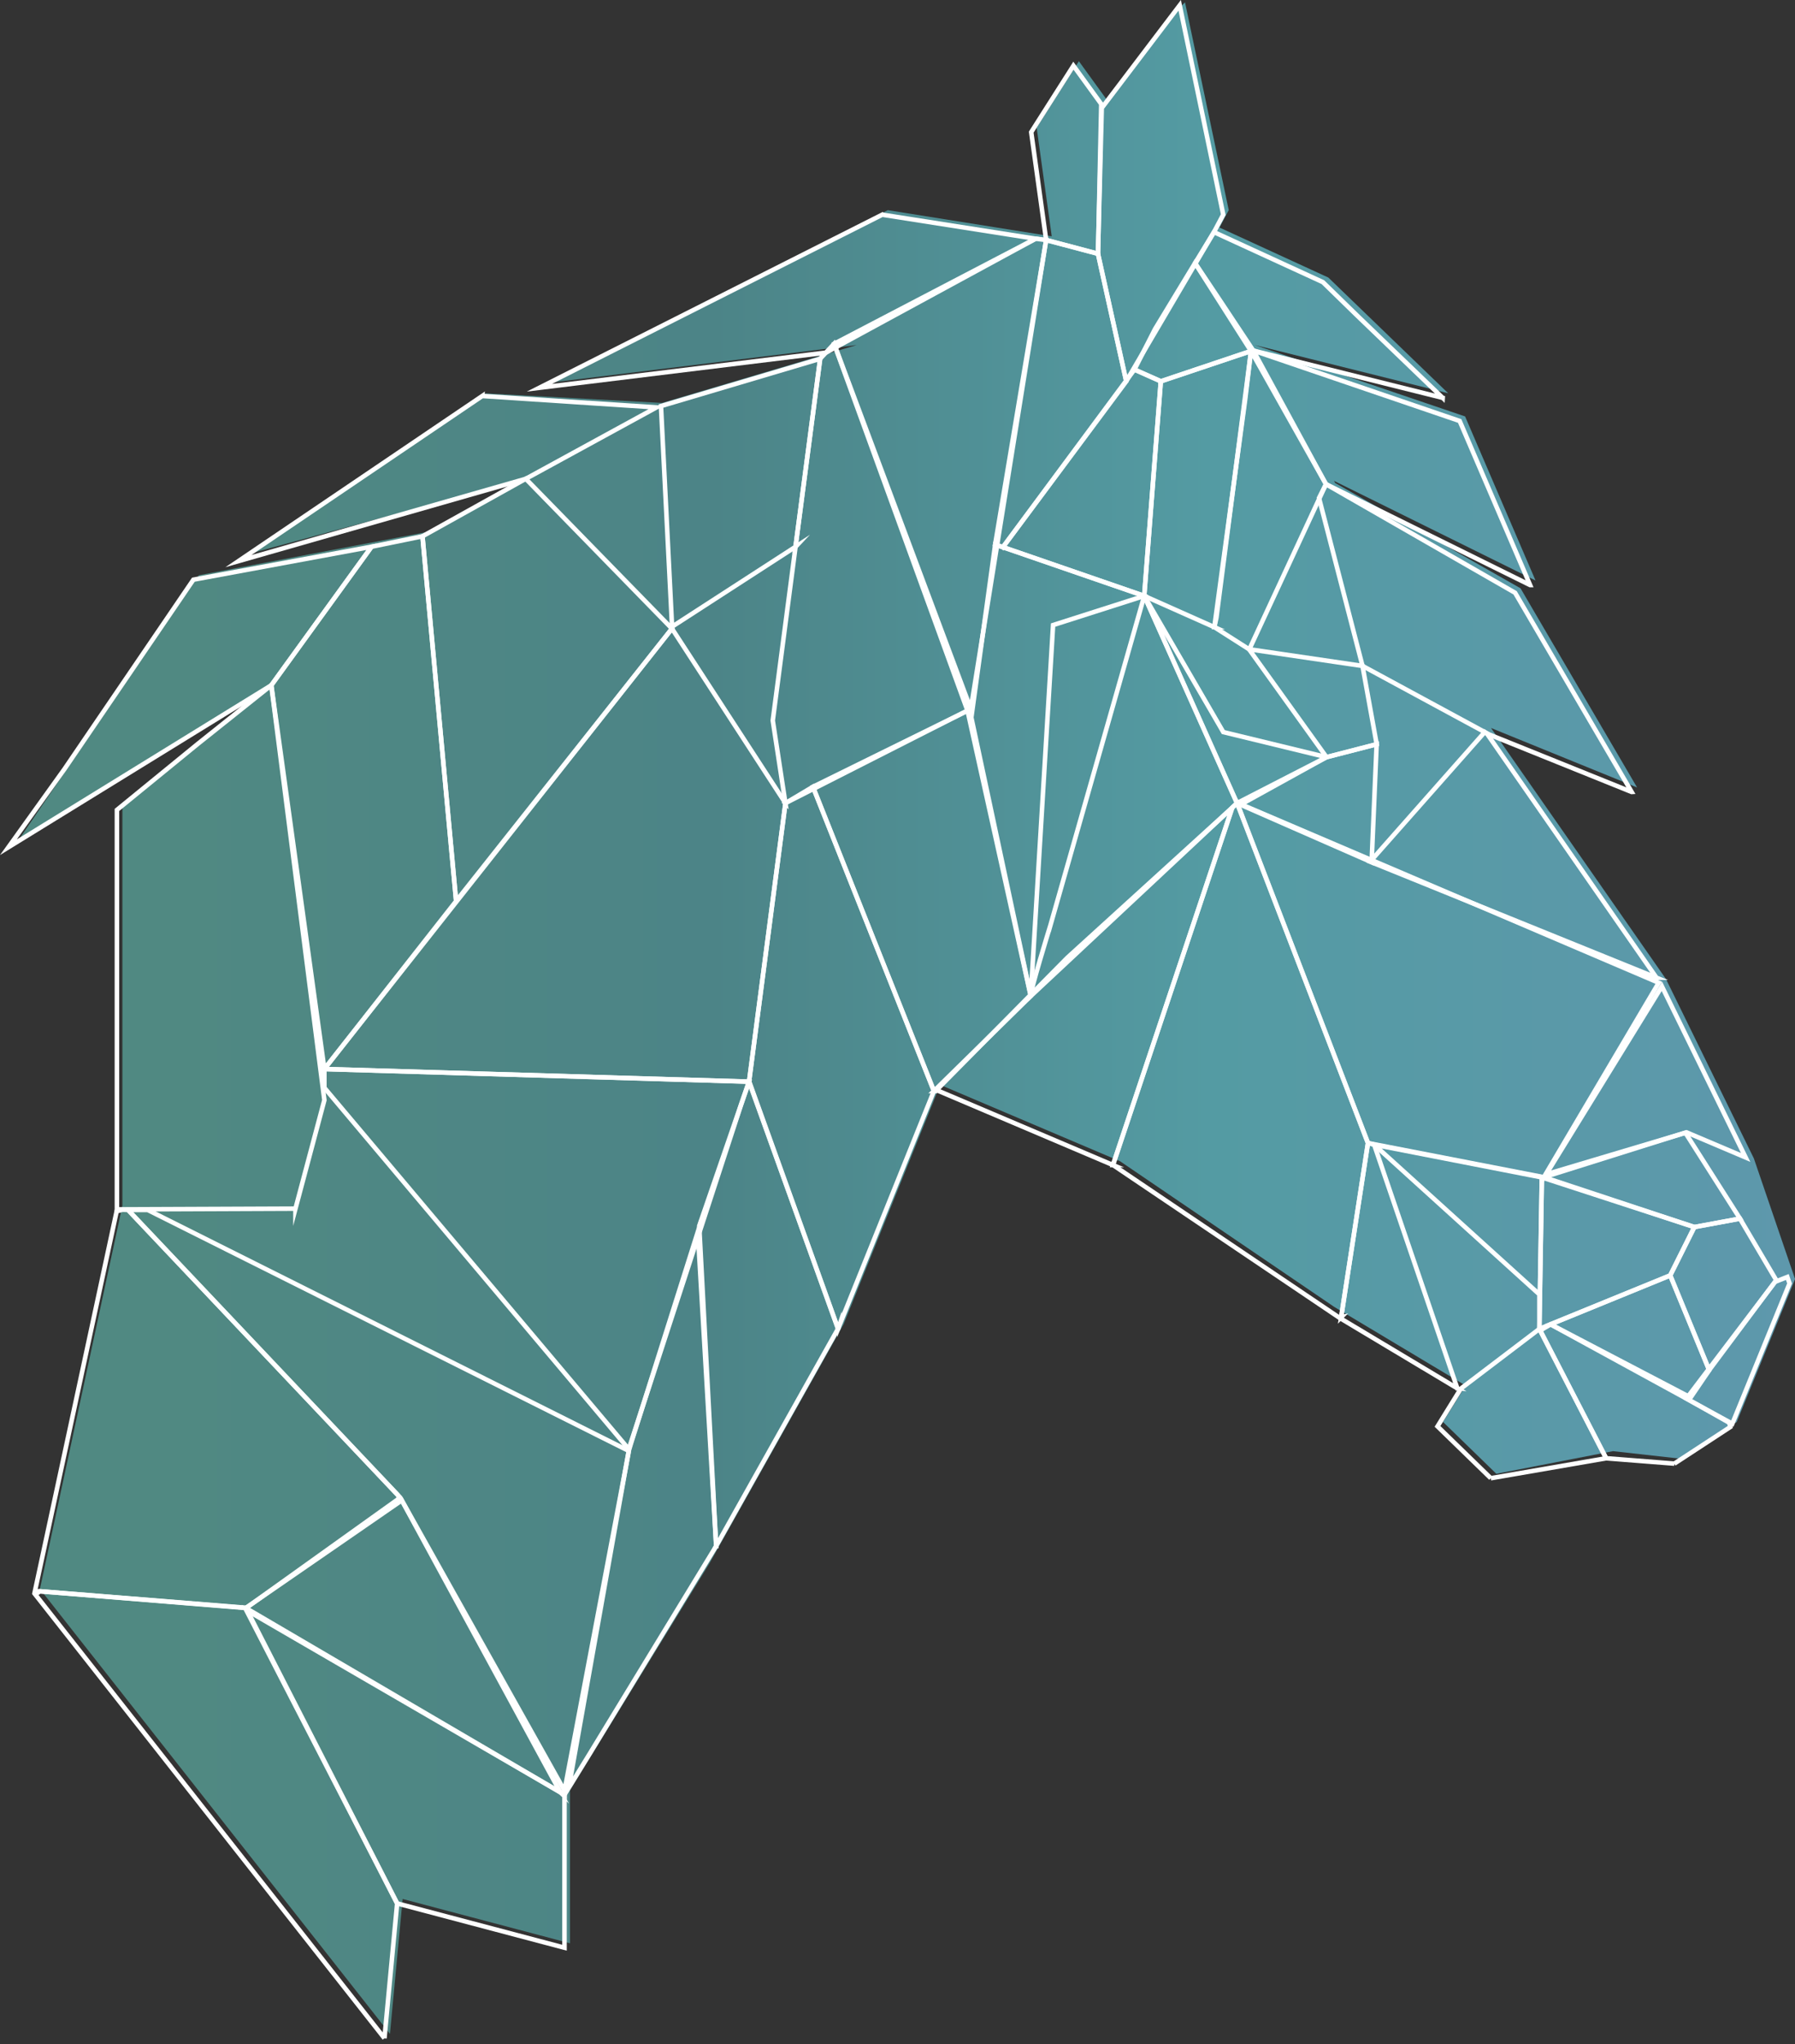 <svg xmlns="http://www.w3.org/2000/svg" xmlns:xlink="http://www.w3.org/1999/xlink" id="Ebene_2" viewBox="0 0 396.11 450.81"><rect x="0" y="0" width="396.11" height="450.81" fill="#333333" stroke="none"/><defs><style>.cls-1{fill:none;stroke:#fff;stroke-miterlimit:10;}.cls-2{fill:url(#Unbenannter_Verlauf_124);}</style><linearGradient id="Unbenannter_Verlauf_124" x1="4.37" y1="224.52" x2="396.11" y2="224.52" gradientUnits="userSpaceOnUse"><stop offset=".08" stop-color="#508982"></stop><stop offset=".39" stop-color="#4c8487"></stop><stop offset=".67" stop-color="#549ba3"></stop><stop offset="1" stop-color="#5e98ac"></stop></linearGradient></defs><g id="Ebene_2-2"><path class="cls-2" d="m387.01,255.43l-19.37-39.51-38.61-55.37,32.23,13.11-25.72-43.92-40.9-23.22-.26-.47-.14.24h-.01s.15-.24.15-.24l44.47,21.97-15.54-36.18-46.46-15.76,42.73,10.65-26.45-25.52-24.02-11.03,2.04-3.84L261.5.52l-.56.55-16.42,21.31-6.44-8.88-9.32,14.65,3.33,23.97-36.18-5.77-75.68,38.18,68.8-8.43h0l-42.96,12.76h0s-38.88-2.11-38.88-2.11l-52.66,35.5,59.73-16.19h0s-18.89,11.05-18.89,11.05l-51.49,9.75L4.37,184.85l53.71-32.46-31.07,25.25v88.23l-18.2,84.56,77.24,98.1,2.8-29.74,36.93,9.77v-33.74l30.85-50.16,29.52-52.6,21.31-52.82,39.73,16.87,47.2,32.08,29.04,17.38-4.99,8.02,11.76,11.43,25.75-4.99,14.87,1.66,12.43-8.1,12.87-31.52-9.1-26.63Z"></path><path class="cls-1" d="m339.7,293.07l.55-33.41,33.65,10.95-5.33,10.66-28.87,11.79Z"></path><path class="cls-1" d="m373.91,270.61l-33.22-11,31.22-9.81,12.06,18.95-10.06,1.86Z"></path><path class="cls-1" d="m339.7,293.07v-7.61l-36.46-33.02,37,7.22-.55,33.41Z"></path><path class="cls-1" d="m321.6,306.18l-25.69-15.37,5.96-38.72,1.37.35,18.35,53.74Z"></path><path class="cls-1" d="m267.98,138.31l-15.48-6.89,3.66-47.33,19.9-6.68-1.28,10.68-6.81,50.22Z"></path><path class="cls-1" d="m341.2,258.97l25.54-41.44,18.48,37.73-13.04-5.53-30.97,9.24Z"></path><path class="cls-1" d="m227.46,219.66l4.93-81.81,20.12-6.43h0l20.47,45.71-45.52,42.54Z"></path><path class="cls-1" d="m340.69,259.61l-.44-.08-38.38-7.45-1.26-3.27-27.63-71.81,93.06,39.73-25.35,42.88Z"></path><path class="cls-1" d="m295.96,290.49l-.43.09-49.93-33.66.96-2.87,25.38-75.95,1.04-.98,28.9,74.96-.03.18-5.89,38.23Z"></path><path class="cls-1" d="m328.98,326l-11.76-11.43,5.16-8.34,17.32-13.15,14.73,28.52-25.45,4.4Z"></path><path class="cls-1" d="m373.08,308.2l-30.9-16.14,26.4-10.78,8.6,20.89-4.1,6.03Z"></path><path class="cls-1" d="m377.17,302.16l-8.6-20.89,5.33-10.66,10.06-1.86,8.01,13.57-14.8,19.84Z"></path><path class="cls-1" d="m158.04,340.97l-3.74-70.6,10.98-31.83,19.65,54.5-26.9,47.93Z"></path><path class="cls-1" d="m245.6,256.93l-38.93-16.53,28.85-29.18,36.41-33.11-26.33,78.82Z"></path><path class="cls-1" d="m369.48,322.78l-15.05-1.18-14.55-28.18,2.29-1.35,39.4,21.52.26,1.11-12.36,8.09Z"></path><path class="cls-1" d="m382.22,314.11l-10.07-5.68,19.56-25.74,2.71-1.07.49,1.43-12.69,31.06Z"></path><path class="cls-1" d="m292.73,166.98l-17.1-23.8,25.04,3.68,3.13,17.27-11.06,2.85Z"></path><path class="cls-1" d="m272.98,177.13l-20.47-45.71,17.44,30.03,22.78,5.53-19.75,10.14Z"></path><path class="cls-1" d="m365.54,215.62l-63.19-25.59,25.29-28.58.54.41,37.36,53.76Z"></path><path class="cls-1" d="m360.05,174.65l-31.39-12.65-27.99-15.14-9.6-37.03,1.54-3.05,41.73,23.95,25.72,43.92Z"></path><path class="cls-1" d="m275.63,143.18l-7.65-4.87.45-2.09,7.64-58.81,16.54,29.37h0l-16.9,36.38s-.05.04-.08.02Z"></path><path class="cls-1" d="m302.68,190.15l-28.94-12.69,18.99-10.48,11.06-2.85-1.11,26.02Z"></path><path class="cls-1" d="m248.53,84.09l-6.24-28.13v-.1s.84-32.04.84-32.04l17.2-22.65,9.61,46.16-1.89,3.56-19.52,33.19Z"></path><path class="cls-1" d="m318.37,87.74l-41.8-10.42-6.83-10.29-6.02-9.01,4.18-6.83,24.02,11.03,7.54,7.35,18.91,18.18Z"></path><path class="cls-1" d="m337.64,129.02l-45.03-22.24-16.03-29.47,45.53,15.53,15.54,36.18Z"></path><path class="cls-1" d="m242.3,55.96l-11.44-3.03-3.3-23.79,9.32-14.65,6.14,8.46-.71,33.01Z"></path><path class="cls-1" d="m221.32,120.65l-1.72-.55,11.26-67.16,11.44,3.03,6.24,28.13-27.21,36.56Z"></path><path class="cls-1" d="m256.16,84.09l-5.82-2.59,4.53-8.91,8.84-14.57,12.35,19.4-19.9,6.68Z"></path><path class="cls-1" d="m214.24,156.36l-30.17-80.54,44.45-23.18,2.33.29-16.62,103.43h0Z"></path><path class="cls-1" d="m173.32,177.13l-2.79-18.23,10.46-79.79,3.08-3.29,29.43,80.9-40.19,20.4h0Z"></path><path class="cls-1" d="m206.09,240.61l-26.7-67.09,34.12-16.79,13.95,62.94-21.37,20.94Z"></path><path class="cls-1" d="m185.24,292.29c-.03.09-.27.83-.3.75l-19.63-54.58h0l8.01-61.33,6.07-3.61,26.7,67.09-20.85,51.69Z"></path><path class="cls-1" d="m252.5,131.42l-31.18-10.77,29.02-39.15,5.82,2.59-3.66,47.33Z"></path><path class="cls-1" d="m175.56,120.58l-27.21,17.6-.05-.12-2.44-48.51,35.13-10.43-5.44,41.47Z"></path><path class="cls-1" d="m71.58,235.76l76.71-97.13,25.04,38.5-8.03,61.41-93.71-2.78Z"></path><path class="cls-1" d="m231.62,204.65s-4.33,14.03-4.16,15.01l-13.11-61.42,5.26-38.14,32.9,11.32-20.88,73.24Z"></path><path class="cls-1" d="m100.65,198.73l-7.42-80.46,22.79-12.68,32.26,33.04-47.63,60.1Z"></path><path class="cls-1" d="m71.58,235.76l-11.71-84.64,22.12-30.55,11.24-2.3,7.42,80.46-29.08,37.03Z"></path><path class="cls-1" d="m124.57,394.92l-36.24-64.64-60.07-63.44h4.34s106.15,53.13,106.15,53.13l-.06.48-14.12,74.46Z"></path><path class="cls-1" d="m1.86,186.84l12.36-17.23,28.46-41.77,39.32-7.27-22.12,30.55L1.86,186.84Z"></path><path class="cls-1" d="m138.75,319.59l-67.17-79.7v-4.12l93.71,2.78-1.75,5.06-24.79,75.99Z"></path><path class="cls-1" d="m130.51,386.15l-5,8.12,13.24-74.3.5-1.67,14.74-46.62,4.05,69.28h0l-27.53,45.18Z"></path><path class="cls-1" d="m55.05,354.08l-.81.54-45.52-3.69-1.03.06,1.24-5.74,16.81-78.11,1.3-.36,1.22.05,57.72,60.96,1.78,1.88c.3.32.25.83-.1,1.09l-32.6,23.31Z"></path><path class="cls-1" d="m124.57,429.54l-36.93-9.77-33.07-64.57,70,40.6v33.74Z"></path><path class="cls-1" d="m123.64,395.26l-69.4-40.64,34.42-23.74,34.99,64.39Z"></path><path class="cls-1" d="m65.2,266.55l-39.4.16v-88.09l17.89-14.6,16.18-12.9,11.71,91.5-6.38,23.93Z"></path><path class="cls-1" d="m194.7,47.34l-75.68,38.18,63.24-7.75,46.27-25.12-33.82-5.3Z"></path><path class="cls-1" d="m84.84,449.51L7.79,351.65l1.02-.72,45.25,3.62,29.7,57.65,3.88,7.58-2.8,29.74Z"></path><path class="cls-1" d="m106.44,87.32l-53.83,36.43,63.41-18.15,28.84-15.75-38.42-2.52Z"></path></g></svg>